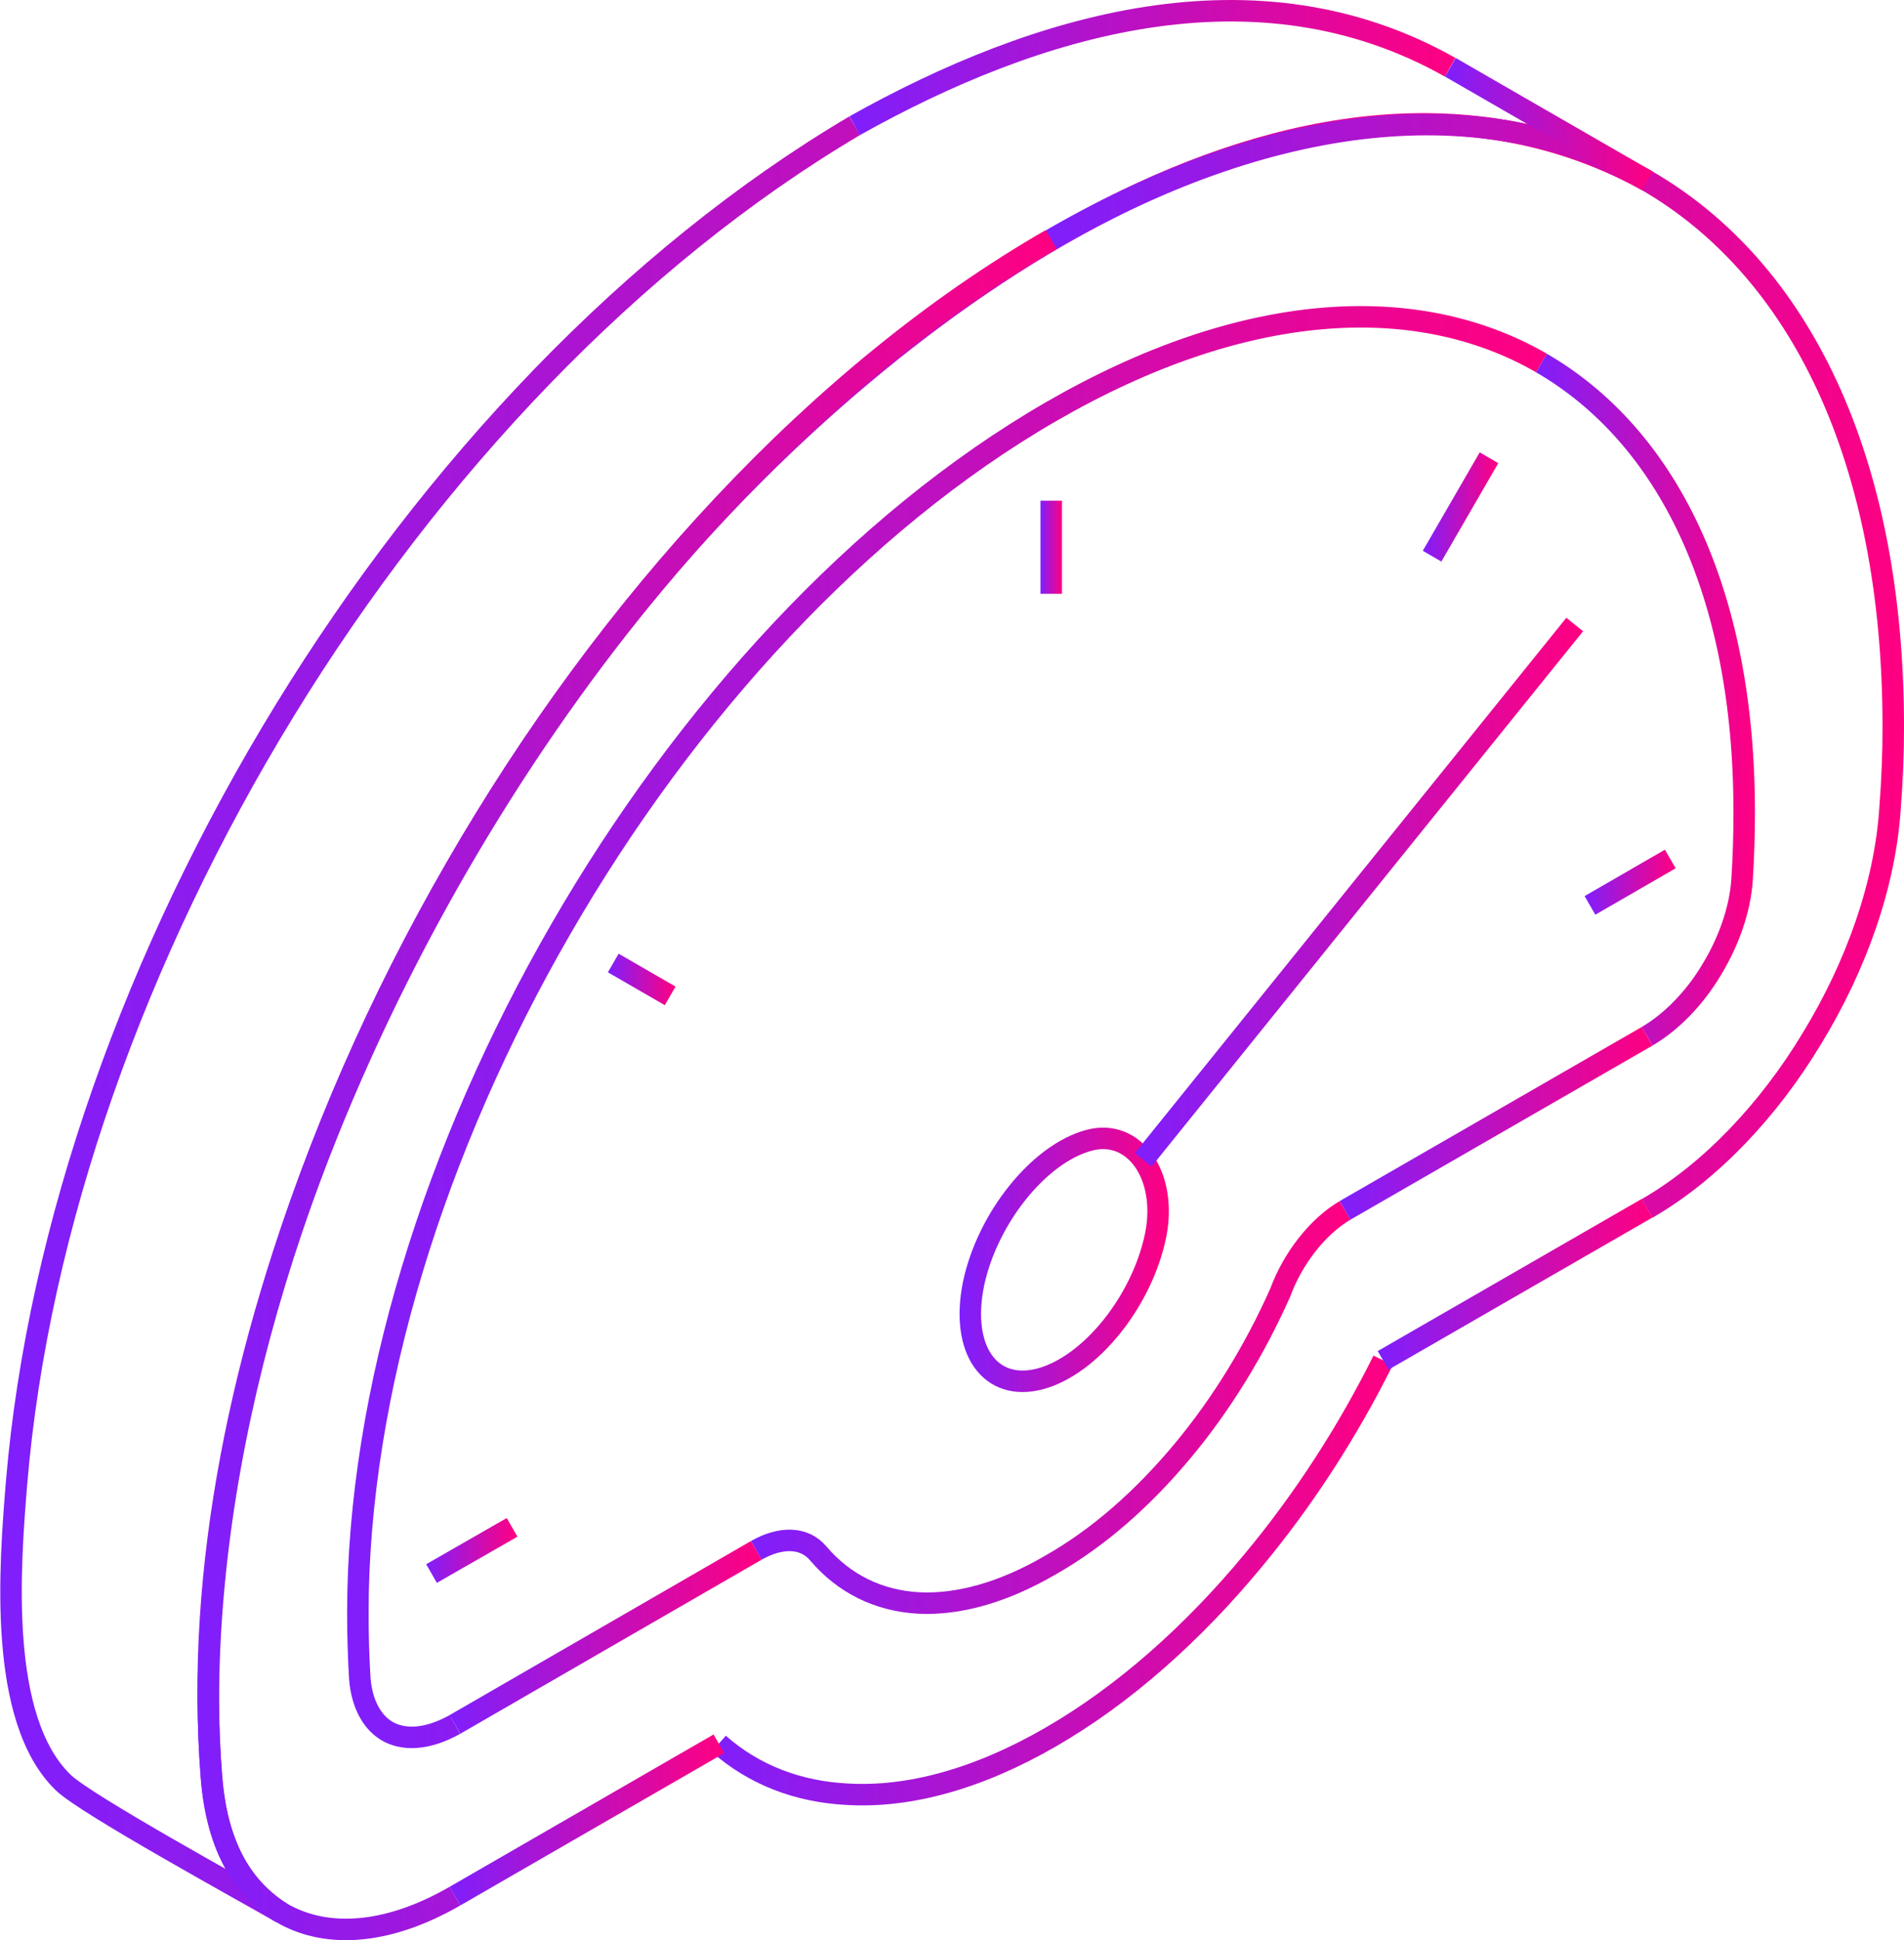 <?xml version="1.0" encoding="UTF-8"?>
<svg id="Capa_2" data-name="Capa 2" xmlns="http://www.w3.org/2000/svg" xmlns:xlink="http://www.w3.org/1999/xlink" viewBox="0 0 88.64 90.28">
  <defs>
    <style>
      .cls-1 {
        stroke: url(#Degradado_sin_nombre_100-10);
      }

      .cls-1, .cls-2, .cls-3, .cls-4, .cls-5, .cls-6, .cls-7, .cls-8, .cls-9, .cls-10, .cls-11, .cls-12, .cls-13, .cls-14, .cls-15, .cls-16, .cls-17, .cls-18, .cls-19, .cls-20 {
        fill: none;
        stroke-miterlimit: 10;
      }

      .cls-1, .cls-12, .cls-13, .cls-14, .cls-15, .cls-16, .cls-17, .cls-18, .cls-19, .cls-20 {
        fill-rule: evenodd;
      }

      .cls-2 {
        stroke: url(#Degradado_sin_nombre_100-13);
      }

      .cls-3 {
        stroke: url(#Degradado_sin_nombre_100-14);
      }

      .cls-4 {
        stroke: url(#Degradado_sin_nombre_100-11);
      }

      .cls-5 {
        stroke: url(#Degradado_sin_nombre_100-12);
      }

      .cls-6 {
        stroke: url(#Degradado_sin_nombre_100-15);
      }

      .cls-7 {
        stroke: url(#Degradado_sin_nombre_100-17);
      }

      .cls-8 {
        stroke: url(#Degradado_sin_nombre_100-18);
      }

      .cls-9 {
        stroke: url(#Degradado_sin_nombre_100-19);
      }

      .cls-10 {
        stroke: url(#Degradado_sin_nombre_100-16);
      }

      .cls-11 {
        stroke: url(#Degradado_sin_nombre_100-20);
      }

      .cls-12 {
        stroke: url(#Degradado_sin_nombre_100-4);
      }

      .cls-13 {
        stroke: url(#Degradado_sin_nombre_100-9);
      }

      .cls-14 {
        stroke: url(#Degradado_sin_nombre_100-8);
      }

      .cls-15 {
        stroke: url(#Degradado_sin_nombre_100-6);
      }

      .cls-16 {
        stroke: url(#Degradado_sin_nombre_100-5);
      }

      .cls-17 {
        stroke: url(#Degradado_sin_nombre_100-7);
      }

      .cls-18 {
        stroke: url(#Degradado_sin_nombre_100-3);
      }

      .cls-19 {
        stroke: url(#Degradado_sin_nombre_100-2);
      }

      .cls-20 {
        stroke: url(#Degradado_sin_nombre_100);
      }
    </style>
    <linearGradient id="Degradado_sin_nombre_100" data-name="Degradado sin nombre 100" x1="0" y1="47.35" x2="76.92" y2="47.35" gradientUnits="userSpaceOnUse">
      <stop offset="0" stop-color="#7f1ffc"/>
      <stop offset="1" stop-color="#ff0080"/>
    </linearGradient>
    <linearGradient id="Degradado_sin_nombre_100-2" data-name="Degradado sin nombre 100" x1="48.69" y1="30.98" x2="88.64" y2="30.98" xlink:href="#Degradado_sin_nombre_100"/>
    <linearGradient id="Degradado_sin_nombre_100-3" data-name="Degradado sin nombre 100" x1="33.14" y1="73.54" x2="64.84" y2="73.54" xlink:href="#Degradado_sin_nombre_100"/>
    <linearGradient id="Degradado_sin_nombre_100-4" data-name="Degradado sin nombre 100" x1="9.21" y1="50.5" x2="49.19" y2="50.5" xlink:href="#Degradado_sin_nombre_100"/>
    <linearGradient id="Degradado_sin_nombre_100-5" data-name="Degradado sin nombre 100" x1="16.16" y1="47.79" x2="72.01" y2="47.79" xlink:href="#Degradado_sin_nombre_100"/>
    <linearGradient id="Degradado_sin_nombre_100-6" data-name="Degradado sin nombre 100" x1="20.93" y1="76.19" x2="35.46" y2="76.19" xlink:href="#Degradado_sin_nombre_100"/>
    <linearGradient id="Degradado_sin_nombre_100-7" data-name="Degradado sin nombre 100" x1="34.97" y1="65.49" x2="62.87" y2="65.49" xlink:href="#Degradado_sin_nombre_100"/>
    <linearGradient id="Degradado_sin_nombre_100-8" data-name="Degradado sin nombre 100" x1="71.51" y1="32.56" x2="81.7" y2="32.56" xlink:href="#Degradado_sin_nombre_100"/>
    <linearGradient id="Degradado_sin_nombre_100-9" data-name="Degradado sin nombre 100" x1="44.67" y1="58.62" x2="54.42" y2="58.62" xlink:href="#Degradado_sin_nombre_100"/>
    <linearGradient id="Degradado_sin_nombre_100-10" data-name="Degradado sin nombre 100" x1="39.55" y1="3.14" x2="67.76" y2="3.14" xlink:href="#Degradado_sin_nombre_100"/>
    <linearGradient id="Degradado_sin_nombre_100-11" data-name="Degradado sin nombre 100" x1="67.27" y1="5.77" x2="76.93" y2="5.77" xlink:href="#Degradado_sin_nombre_100"/>
    <linearGradient id="Degradado_sin_nombre_100-12" data-name="Degradado sin nombre 100" x1="64.14" y1="59.76" x2="76.93" y2="59.76" xlink:href="#Degradado_sin_nombre_100"/>
    <linearGradient id="Degradado_sin_nombre_100-13" data-name="Degradado sin nombre 100" x1="20.93" y1="84.69" x2="33.72" y2="84.69" xlink:href="#Degradado_sin_nombre_100"/>
    <linearGradient id="Degradado_sin_nombre_100-14" data-name="Degradado sin nombre 100" x1="62.37" y1="52.27" x2="76.93" y2="52.27" xlink:href="#Degradado_sin_nombre_100"/>
    <linearGradient id="Degradado_sin_nombre_100-15" data-name="Degradado sin nombre 100" x1="73.77" y1="41.05" x2="78.01" y2="41.05" xlink:href="#Degradado_sin_nombre_100"/>
    <linearGradient id="Degradado_sin_nombre_100-16" data-name="Degradado sin nombre 100" x1="66.24" y1="23.59" x2="69.75" y2="23.59" xlink:href="#Degradado_sin_nombre_100"/>
    <linearGradient id="Degradado_sin_nombre_100-17" data-name="Degradado sin nombre 100" x1="48.44" y1="25.46" x2="49.44" y2="25.46" xlink:href="#Degradado_sin_nombre_100"/>
    <linearGradient id="Degradado_sin_nombre_100-18" data-name="Degradado sin nombre 100" x1="28.3" y1="45.57" x2="31.45" y2="45.57" xlink:href="#Degradado_sin_nombre_100"/>
    <linearGradient id="Degradado_sin_nombre_100-19" data-name="Degradado sin nombre 100" x1="19.84" y1="72.15" x2="24.09" y2="72.15" xlink:href="#Degradado_sin_nombre_100"/>
    <linearGradient id="Degradado_sin_nombre_100-20" data-name="Degradado sin nombre 100" x1="52.83" y1="41.52" x2="73.7" y2="41.52" xlink:href="#Degradado_sin_nombre_100"/>
  </defs>
  <g id="Capa_1-2" data-name="Capa 1">
    <g>
      <path class="cls-20" d="M76.68,8.41C60.62-.42,41.08,14.72,31.1,26.39c-12.39,14.46-22.84,37.06-21.25,56.31.21,2.58,1,4.86,3.26,6.31-1.75-1.01-9.11-5.04-10.16-6.06-3.07-2.95-2.49-10.13-2.18-13.94C2.78,45.08,19.05,18.12,39.79,5.85"/>
      <path class="cls-19" d="M48.94,11.15c10.83-6.25,20.63-6.84,27.74-2.74,7.08,4.1,11.46,12.89,11.46,25.42,0,1.2-.05,2.52-.15,3.78-.23,3.57-1.59,7.36-3.63,10.7-2.01,3.34-4.73,6.22-7.68,7.92"/>
      <path class="cls-18" d="M64.39,63.3c-1.65,3.32-3.71,6.5-6.04,9.3-2.81,3.4-6.04,6.27-9.44,8.23-3.39,1.96-6.61,2.82-9.43,2.66-2.33-.11-4.39-.91-6.02-2.35"/>
      <path class="cls-12" d="M21.18,88.23c-2.97,1.71-5.67,1.96-7.71.97-2.03-.99-3.38-3.22-3.63-6.51-.09-1.17-.14-2.42-.14-3.65.03-12.5,4.41-26.36,11.51-38.65,7.08-12.29,16.9-23.02,27.72-29.25"/>
      <path class="cls-16" d="M71.76,16.89c-5.84-3.37-13.91-2.89-22.82,2.26-8.91,5.14-17,13.98-22.83,24.08-5.85,10.12-9.45,21.53-9.45,31.82,0,1.06.03,2.02.09,3.05.1,1.26.63,2.14,1.4,2.52.81.39,1.87.27,3.03-.38"/>
      <polyline class="cls-15" points="21.18 80.24 35.21 72.14 35.21 72.14"/>
      <path class="cls-17" d="M35.21,72.14c1.13-.64,2.23-.64,2.89.15,1.19,1.4,2.8,2.2,4.68,2.3,1.81.09,3.9-.47,6.13-1.77,2.26-1.28,4.33-3.13,6.14-5.3,1.83-2.19,3.38-4.74,4.55-7.37.58-1.58,1.73-3.07,3.02-3.83"/>
      <path class="cls-14" d="M76.68,48.22c1.16-.68,2.23-1.8,3-3.09.79-1.3,1.32-2.77,1.42-4.17.07-1.1.1-2.1.1-3.14.01-10.31-3.59-17.54-9.44-20.93"/>
      <path class="cls-13" d="M48.43,64.16c2.34-.63,4.74-3.61,5.37-6.68.56-2.77-.99-4.99-3.1-4.42-2.33.62-4.74,3.63-5.38,6.69-.62,3.06.77,5.03,3.11,4.41Z"/>
      <path class="cls-1" d="M39.79,5.85c8.44-4.73,18.69-7.82,27.72-2.72"/>
      <line class="cls-4" x1="67.52" y1="3.13" x2="76.68" y2="8.41"/>
      <line class="cls-5" x1="76.68" y1="56.22" x2="64.39" y2="63.3"/>
      <line class="cls-2" x1="33.47" y1="81.14" x2="21.18" y2="88.23"/>
      <line class="cls-3" x1="62.62" y1="56.32" x2="76.68" y2="48.22"/>
      <line class="cls-6" x1="74.02" y1="42.13" x2="77.76" y2="39.97"/>
      <line class="cls-10" x1="66.67" y1="25.88" x2="69.32" y2="21.3"/>
      <line class="cls-7" x1="48.94" y1="27.63" x2="48.94" y2="23.3"/>
      <line class="cls-8" x1="31.2" y1="46.34" x2="28.55" y2="44.81"/>
      <line class="cls-9" x1="23.84" y1="71.07" x2="20.09" y2="73.22"/>
      <line class="cls-11" x1="73.31" y1="29.06" x2="53.22" y2="53.97"/>
    </g>
  </g>
</svg>